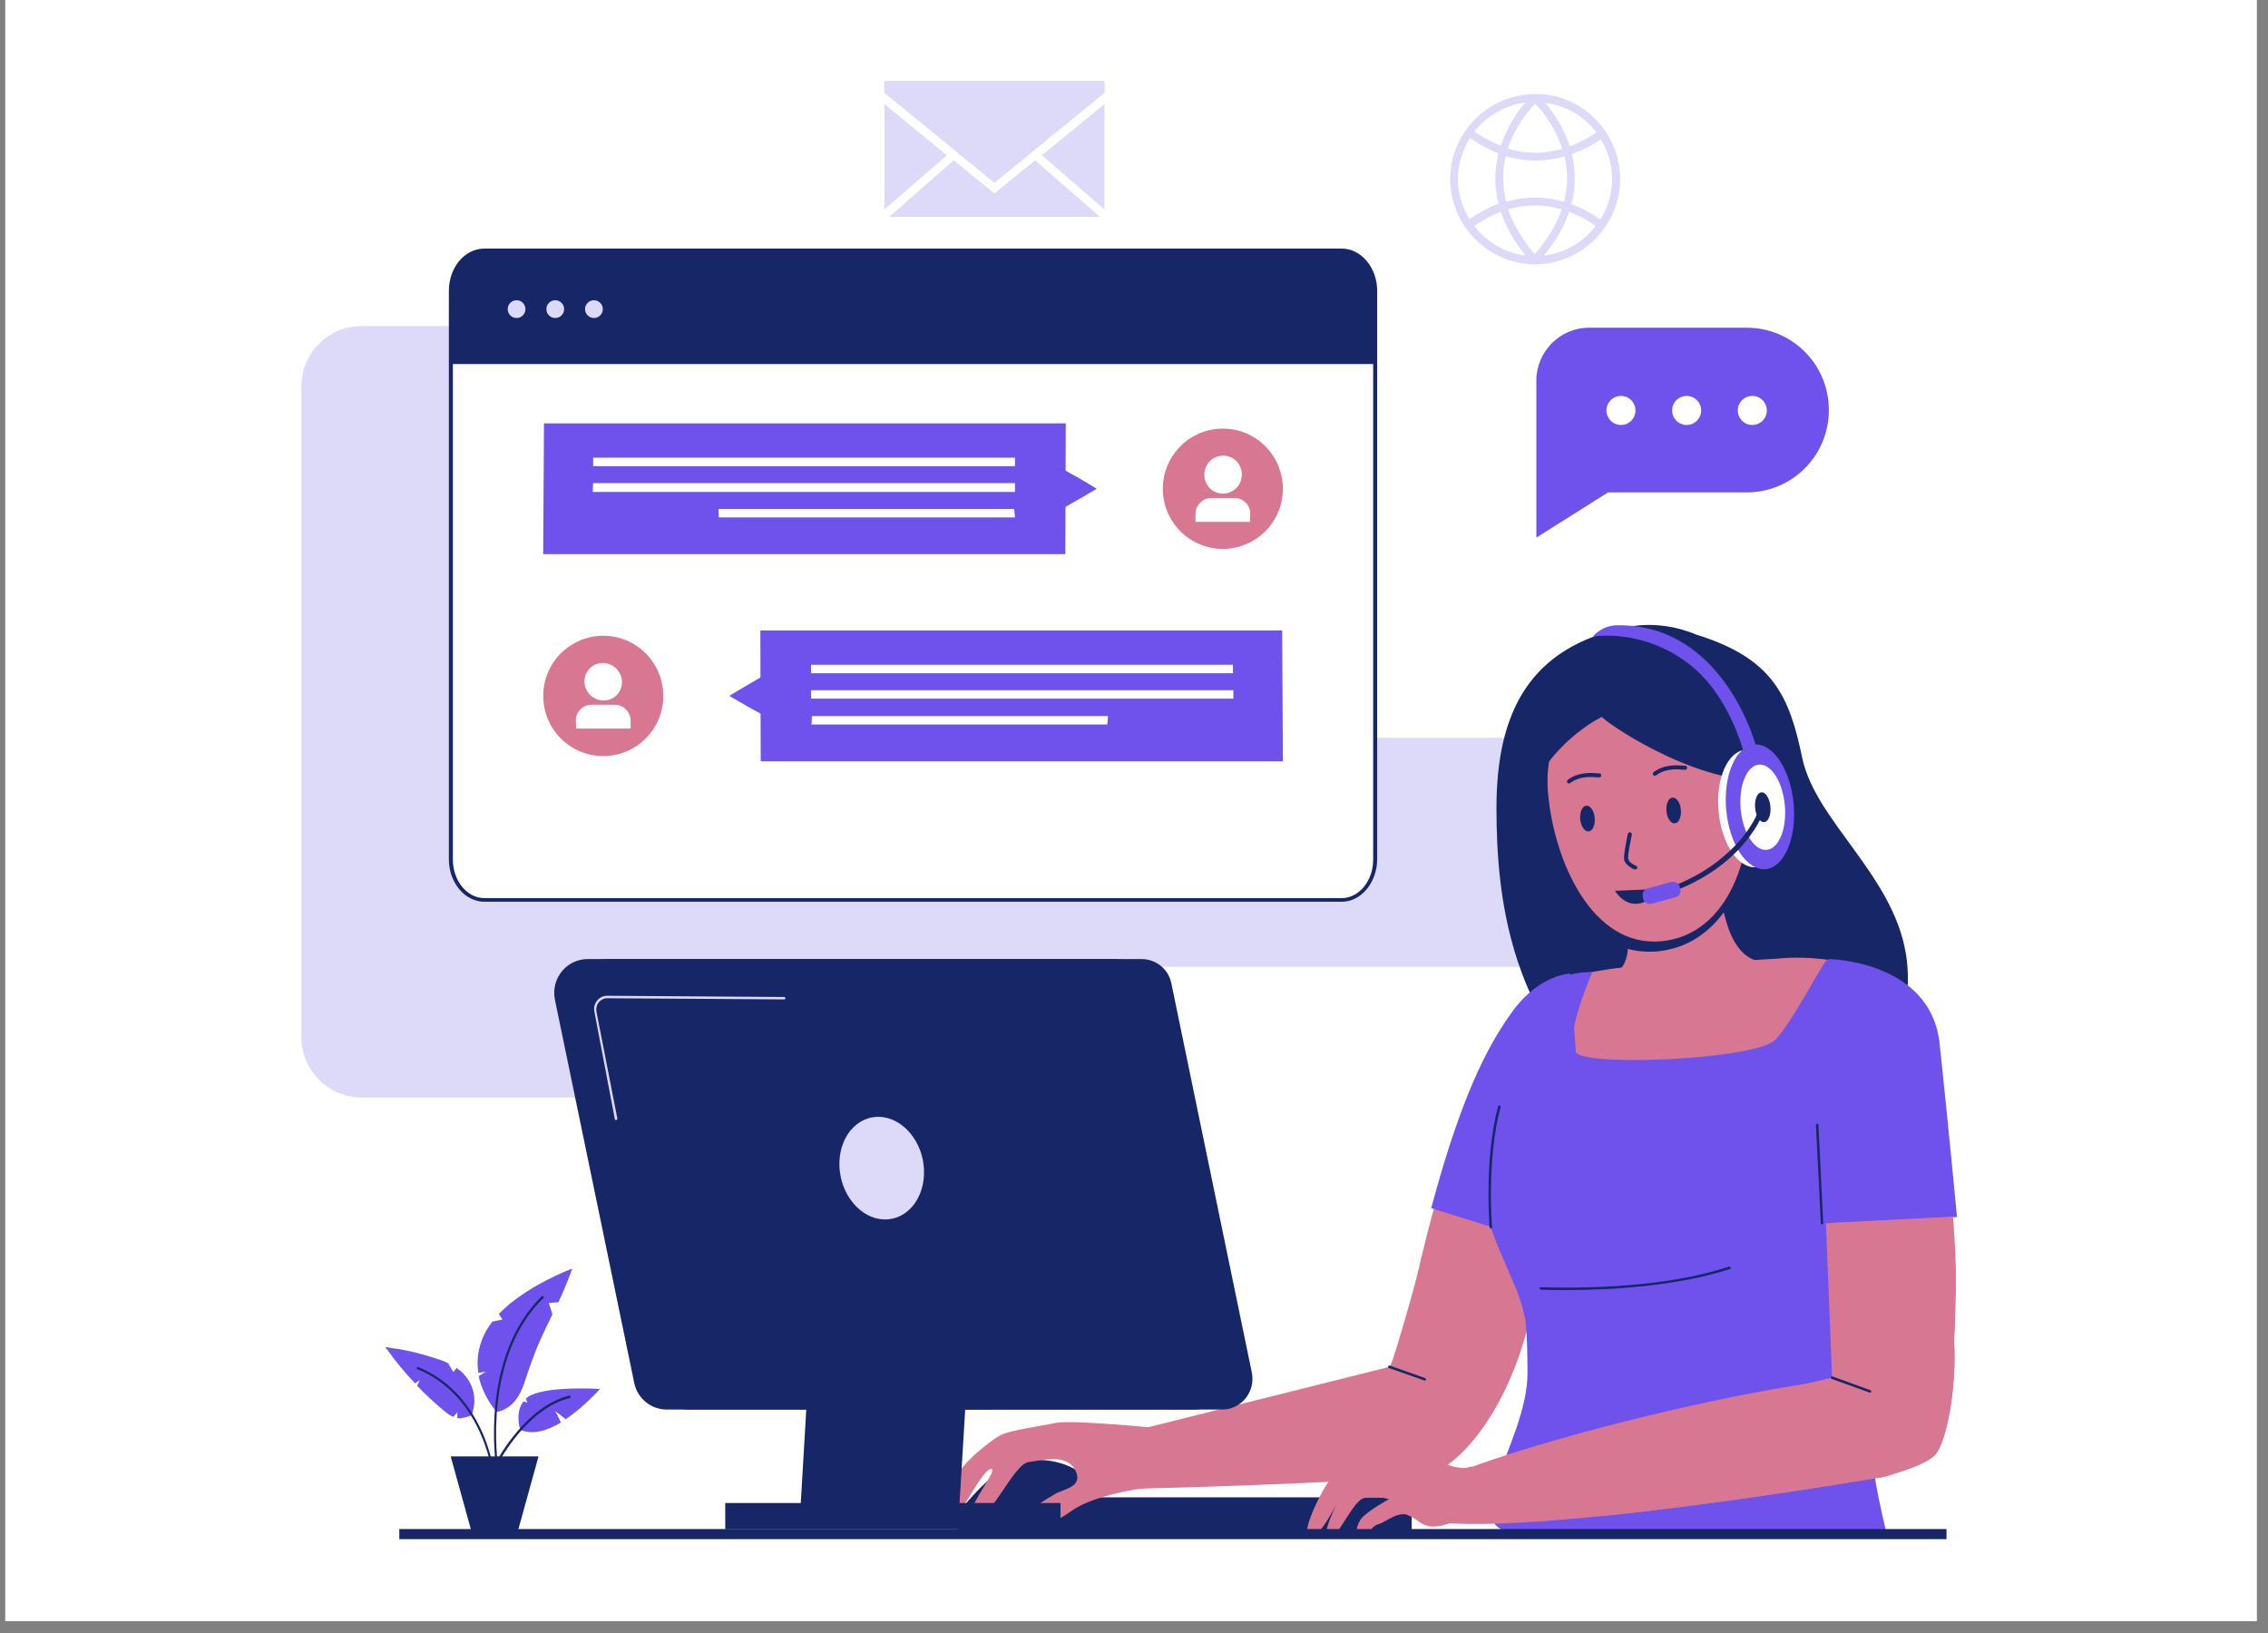 <?xml version="1.0" encoding="UTF-8"?>
<svg xmlns="http://www.w3.org/2000/svg" xmlns:xlink="http://www.w3.org/1999/xlink" width="250" zoomAndPan="magnify" viewBox="0 0 187.5 135" height="180" preserveAspectRatio="xMidYMid meet" version="1.0">
  <rect x="0" y="0" width="187.5" height="135" fill="#808080" stroke="none"/>
  <defs>
    <clipPath id="1a679675f7">
      <path d="M 0.441 0 L 186.562 0 L 186.562 134.008 L 0.441 134.008 Z M 0.441 0 " clip-rule="nonzero"></path>
    </clipPath>
    <clipPath id="3f8e0d789b">
      <path d="M 24.879 26 L 89 26 L 89 91 L 24.879 91 Z M 24.879 26 " clip-rule="nonzero"></path>
    </clipPath>
    <clipPath id="2a9c4465eb">
      <path d="M 151 80 L 161.863 80 L 161.863 120 L 151 120 Z M 151 80 " clip-rule="nonzero"></path>
    </clipPath>
    <clipPath id="36ab29a63b">
      <path d="M 155 110 L 161.863 110 L 161.863 123 L 155 123 Z M 155 110 " clip-rule="nonzero"></path>
    </clipPath>
    <clipPath id="e513d16668">
      <path d="M 150 79 L 161.863 79 L 161.863 102 L 150 102 Z M 150 79 " clip-rule="nonzero"></path>
    </clipPath>
    <clipPath id="466ea7a5f2">
      <path d="M 132 100 L 161.863 100 L 161.863 126 L 132 126 Z M 132 100 " clip-rule="nonzero"></path>
    </clipPath>
    <clipPath id="e8c38656d9">
      <path d="M 108 119 L 122 119 L 122 127.309 L 108 127.309 Z M 108 119 " clip-rule="nonzero"></path>
    </clipPath>
    <clipPath id="948973e465">
      <path d="M 78 120 L 91 120 L 91 127.309 L 78 127.309 Z M 78 120 " clip-rule="nonzero"></path>
    </clipPath>
    <clipPath id="6f12ac11b9">
      <path d="M 33 126 L 161 126 L 161 127.309 L 33 127.309 Z M 33 126 " clip-rule="nonzero"></path>
    </clipPath>
    <clipPath id="64f08e9b44">
      <path d="M 73 6.699 L 92 6.699 L 92 16 L 73 16 Z M 73 6.699 " clip-rule="nonzero"></path>
    </clipPath>
    <clipPath id="d79b5db178">
      <path d="M 73 6.699 L 92 6.699 L 92 16 L 73 16 Z M 73 6.699 " clip-rule="nonzero"></path>
    </clipPath>
  </defs>
  <g clip-path="url(#1a679675f7)">
    <path fill="#ffffff" d="M 0.441 0 L 186.562 0 L 186.562 134.008 L 0.441 134.008 Z M 0.441 0 " fill-opacity="1" fill-rule="nonzero"></path>
    <path fill="#ffffff" d="M 0.441 0 L 186.562 0 L 186.562 134.008 L 0.441 134.008 Z M 0.441 0 " fill-opacity="1" fill-rule="nonzero"></path>
  </g>
  <g clip-path="url(#3f8e0d789b)">
    <path fill="#dcd9f9" d="M 83.609 90.73 L 29.883 90.73 C 27.152 90.73 24.918 88.496 24.918 85.758 L 24.918 31.93 C 24.918 29.191 27.152 26.957 29.883 26.957 L 83.609 26.957 C 86.344 26.957 88.574 29.191 88.574 31.93 L 88.574 85.758 C 88.574 88.527 86.344 90.73 83.609 90.73 Z M 83.609 90.73 " fill-opacity="1" fill-rule="nonzero"></path>
  </g>
  <path fill="#dcd9f9" d="M 141.738 79.918 L 83.477 79.918 C 81.98 79.918 80.781 78.719 80.781 77.215 L 80.781 63.699 C 80.781 62.199 81.98 60.996 83.477 60.996 L 141.738 60.996 C 143.234 60.996 144.434 62.199 144.434 63.699 L 144.434 77.215 C 144.434 78.684 143.234 79.918 141.738 79.918 Z M 141.738 79.918 " fill-opacity="1" fill-rule="nonzero"></path>
  <path fill="#ffffff" d="M 113.656 24.055 L 113.656 71.074 C 113.656 72.91 112.422 74.414 110.891 74.414 L 40.043 74.414 C 38.508 74.414 37.277 72.91 37.277 71.074 L 37.277 24.055 C 37.277 22.219 38.508 20.715 40.043 20.715 L 110.926 20.715 C 112.422 20.715 113.656 22.219 113.656 24.055 Z M 113.656 24.055 " fill-opacity="1" fill-rule="nonzero"></path>
  <path fill="#162667" d="M 110.926 74.547 L 40.043 74.547 C 38.441 74.547 37.109 72.977 37.109 71.043 L 37.109 24.055 C 37.109 22.117 38.41 20.551 40.043 20.551 L 110.926 20.551 C 112.523 20.551 113.855 22.117 113.855 24.055 L 113.855 71.074 C 113.824 72.977 112.523 74.547 110.926 74.547 Z M 40.043 20.883 C 38.609 20.883 37.441 22.285 37.441 24.055 L 37.441 71.074 C 37.441 72.809 38.609 74.246 40.043 74.246 L 110.926 74.246 C 112.355 74.246 113.523 72.809 113.523 71.074 L 113.523 24.055 C 113.523 22.32 112.355 20.883 110.926 20.883 Z M 40.043 20.883 " fill-opacity="1" fill-rule="nonzero"></path>
  <path fill="#162667" d="M 113.691 24.02 L 113.691 30.094 L 37.309 30.094 L 37.309 24.02 C 37.309 22.184 38.543 20.684 40.074 20.684 L 110.957 20.684 C 112.457 20.684 113.691 22.184 113.691 24.02 Z M 113.691 24.02 " fill-opacity="1" fill-rule="nonzero"></path>
  <path fill="#dcd9f9" d="M 43.438 25.555 C 43.438 25.758 43.367 25.93 43.223 26.074 C 43.082 26.219 42.91 26.289 42.707 26.289 C 42.504 26.289 42.332 26.219 42.188 26.074 C 42.047 25.93 41.973 25.758 41.973 25.555 C 41.973 25.352 42.047 25.18 42.188 25.035 C 42.332 24.895 42.504 24.82 42.707 24.82 C 42.91 24.82 43.082 24.895 43.223 25.035 C 43.367 25.18 43.438 25.352 43.438 25.555 Z M 43.438 25.555 " fill-opacity="1" fill-rule="nonzero"></path>
  <path fill="#dcd9f9" d="M 46.637 25.555 C 46.637 25.758 46.566 25.93 46.422 26.074 C 46.277 26.219 46.105 26.289 45.902 26.289 C 45.703 26.289 45.527 26.219 45.387 26.074 C 45.242 25.93 45.172 25.758 45.172 25.555 C 45.172 25.352 45.242 25.18 45.387 25.035 C 45.527 24.895 45.703 24.82 45.902 24.82 C 46.105 24.82 46.277 24.895 46.422 25.035 C 46.566 25.18 46.637 25.352 46.637 25.555 Z M 46.637 25.555 " fill-opacity="1" fill-rule="nonzero"></path>
  <path fill="#dcd9f9" d="M 49.836 25.555 C 49.836 25.758 49.762 25.93 49.621 26.074 C 49.477 26.219 49.305 26.289 49.102 26.289 C 48.898 26.289 48.727 26.219 48.582 26.074 C 48.441 25.93 48.367 25.758 48.367 25.555 C 48.367 25.352 48.441 25.18 48.582 25.035 C 48.727 24.895 48.898 24.82 49.102 24.82 C 49.305 24.82 49.477 24.895 49.621 25.035 C 49.762 25.18 49.836 25.352 49.836 25.555 Z M 49.836 25.555 " fill-opacity="1" fill-rule="nonzero"></path>
  <path fill="#6f52eb" d="M 127.012 31.461 L 127.012 44.445 L 132.941 40.707 L 144.402 40.707 C 148.164 40.707 151.195 37.668 151.195 33.898 C 151.195 30.129 148.164 27.09 144.402 27.09 L 131.379 27.09 C 128.98 27.09 127.012 29.059 127.012 31.461 Z M 143.668 33.934 C 143.668 33.266 144.203 32.73 144.867 32.73 C 145.535 32.73 146.066 33.266 146.066 33.934 C 146.066 34.598 145.535 35.133 144.867 35.133 C 144.203 35.133 143.668 34.598 143.668 33.934 Z M 138.238 33.934 C 138.238 33.266 138.773 32.73 139.438 32.73 C 140.105 32.73 140.637 33.266 140.637 33.934 C 140.637 34.598 140.105 35.133 139.438 35.133 C 138.773 35.133 138.238 34.598 138.238 33.934 Z M 132.809 33.934 C 132.809 33.266 133.344 32.73 134.008 32.73 C 134.676 32.73 135.207 33.266 135.207 33.934 C 135.207 34.598 134.676 35.133 134.008 35.133 C 133.344 35.133 132.809 34.598 132.809 33.934 Z M 132.809 33.934 " fill-opacity="1" fill-rule="nonzero"></path>
  <path fill="#d87791" d="M 104.609 36.895 C 104.84 37.125 105.043 37.375 105.223 37.648 C 105.406 37.918 105.559 38.207 105.684 38.508 C 105.805 38.809 105.898 39.121 105.965 39.441 C 106.027 39.762 106.059 40.086 106.059 40.41 C 106.059 40.738 106.023 41.059 105.961 41.379 C 105.898 41.699 105.805 42.012 105.68 42.312 C 105.555 42.613 105.398 42.902 105.219 43.172 C 105.035 43.445 104.832 43.695 104.602 43.926 C 104.371 44.156 104.117 44.363 103.848 44.543 C 103.578 44.723 103.289 44.875 102.988 45 C 102.688 45.125 102.379 45.219 102.059 45.281 C 101.738 45.348 101.414 45.379 101.09 45.379 C 100.762 45.379 100.441 45.344 100.121 45.281 C 99.801 45.215 99.492 45.121 99.191 44.996 C 98.891 44.871 98.602 44.719 98.332 44.535 C 98.062 44.355 97.812 44.148 97.582 43.918 C 97.352 43.688 97.145 43.434 96.965 43.164 C 96.785 42.891 96.633 42.605 96.508 42.301 C 96.383 42 96.289 41.691 96.227 41.371 C 96.164 41.051 96.133 40.727 96.133 40.398 C 96.133 40.074 96.164 39.75 96.227 39.43 C 96.293 39.109 96.387 38.797 96.512 38.496 C 96.637 38.195 96.789 37.91 96.973 37.637 C 97.152 37.367 97.359 37.117 97.59 36.887 C 97.82 36.656 98.07 36.449 98.344 36.266 C 98.613 36.086 98.898 35.934 99.199 35.809 C 99.5 35.684 99.812 35.59 100.133 35.527 C 100.453 35.465 100.773 35.434 101.102 35.434 C 101.426 35.434 101.75 35.465 102.066 35.527 C 102.387 35.594 102.699 35.688 103 35.812 C 103.301 35.938 103.586 36.094 103.855 36.273 C 104.129 36.457 104.379 36.66 104.609 36.895 Z M 104.609 36.895 " fill-opacity="1" fill-rule="nonzero"></path>
  <path fill="#ffffff" d="M 102.664 39.238 C 102.664 40.105 101.965 40.805 101.098 40.805 C 100.23 40.805 99.566 40.105 99.566 39.238 C 99.566 38.371 100.266 37.668 101.133 37.668 C 101.996 37.668 102.664 38.371 102.664 39.238 Z M 102.664 39.238 " fill-opacity="1" fill-rule="nonzero"></path>
  <path fill="#ffffff" d="M 103.332 43.145 L 98.832 43.145 L 98.832 42.477 C 98.832 41.773 99.434 41.172 100.133 41.172 L 102.062 41.172 C 102.766 41.172 103.363 41.742 103.363 42.477 Z M 103.332 43.145 " fill-opacity="1" fill-rule="nonzero"></path>
  <path fill="#6f52eb" d="M 88.074 45.812 L 44.906 45.812 L 44.973 35 L 88.109 35 Z M 88.074 45.812 " fill-opacity="1" fill-rule="nonzero"></path>
  <path fill="#ffffff" d="M 49.035 37.836 L 83.91 37.836 L 83.91 38.539 L 49.035 38.539 Z M 49.035 37.836 " fill-opacity="1" fill-rule="nonzero"></path>
  <path fill="#ffffff" d="M 83.91 40.672 L 49 40.672 L 49.035 39.938 L 83.91 39.938 Z M 83.91 40.672 " fill-opacity="1" fill-rule="nonzero"></path>
  <path fill="#ffffff" d="M 83.91 42.777 L 59.43 42.777 L 59.395 42.074 L 83.844 42.074 Z M 83.91 42.777 " fill-opacity="1" fill-rule="nonzero"></path>
  <path fill="#6f52eb" d="M 90.672 40.406 L 89.273 39.57 L 87.84 38.77 L 87.84 42.043 L 89.238 41.242 Z M 90.672 40.406 " fill-opacity="1" fill-rule="nonzero"></path>
  <path fill="#d87791" d="M 53.379 54.012 C 53.609 54.242 53.816 54.492 53.996 54.766 C 54.176 55.035 54.332 55.32 54.457 55.625 C 54.582 55.926 54.676 56.234 54.738 56.555 C 54.805 56.875 54.836 57.199 54.836 57.527 C 54.836 57.852 54.805 58.176 54.742 58.496 C 54.68 58.816 54.586 59.129 54.461 59.43 C 54.336 59.73 54.184 60.016 54.004 60.289 C 53.82 60.562 53.617 60.812 53.387 61.043 C 53.156 61.273 52.906 61.48 52.637 61.664 C 52.363 61.844 52.078 61.996 51.777 62.121 C 51.477 62.25 51.168 62.344 50.848 62.406 C 50.527 62.473 50.203 62.504 49.879 62.504 C 49.551 62.504 49.23 62.473 48.91 62.41 C 48.59 62.348 48.281 62.25 47.98 62.129 C 47.676 62.004 47.391 61.852 47.121 61.668 C 46.848 61.488 46.598 61.281 46.367 61.051 C 46.137 60.82 45.93 60.57 45.75 60.297 C 45.566 60.027 45.414 59.742 45.289 59.438 C 45.164 59.137 45.07 58.828 45.008 58.508 C 44.941 58.188 44.91 57.863 44.91 57.535 C 44.91 57.211 44.941 56.887 45.004 56.566 C 45.066 56.246 45.16 55.934 45.285 55.633 C 45.41 55.332 45.562 55.047 45.742 54.773 C 45.922 54.5 46.129 54.25 46.359 54.02 C 46.59 53.789 46.84 53.582 47.109 53.398 C 47.383 53.219 47.668 53.066 47.969 52.938 C 48.27 52.812 48.578 52.719 48.898 52.656 C 49.219 52.59 49.543 52.559 49.867 52.559 C 50.191 52.559 50.516 52.59 50.836 52.652 C 51.156 52.715 51.465 52.809 51.766 52.934 C 52.066 53.059 52.355 53.211 52.625 53.395 C 52.898 53.574 53.148 53.781 53.379 54.012 Z M 53.379 54.012 " fill-opacity="1" fill-rule="nonzero"></path>
  <path fill="#ffffff" d="M 50.949 55.273 C 51.098 55.422 51.211 55.59 51.293 55.781 C 51.375 55.973 51.414 56.168 51.418 56.375 C 51.422 56.582 51.383 56.777 51.309 56.969 C 51.23 57.156 51.121 57.324 50.977 57.469 C 50.832 57.613 50.668 57.723 50.48 57.801 C 50.289 57.875 50.094 57.914 49.887 57.914 C 49.684 57.91 49.484 57.867 49.293 57.789 C 49.102 57.707 48.934 57.594 48.785 57.445 C 48.641 57.301 48.527 57.133 48.445 56.941 C 48.363 56.75 48.324 56.551 48.32 56.344 C 48.316 56.141 48.355 55.941 48.43 55.754 C 48.508 55.562 48.617 55.398 48.762 55.254 C 48.902 55.109 49.07 54.996 49.258 54.922 C 49.449 54.844 49.645 54.805 49.852 54.809 C 50.055 54.812 50.254 54.852 50.445 54.934 C 50.637 55.012 50.805 55.125 50.949 55.273 Z M 50.949 55.273 " fill-opacity="1" fill-rule="nonzero"></path>
  <path fill="#ffffff" d="M 47.637 60.23 L 52.133 60.23 L 52.133 59.562 C 52.133 58.859 51.535 58.262 50.832 58.262 L 48.902 58.262 C 48.203 58.262 47.602 58.828 47.602 59.562 Z M 47.637 60.23 " fill-opacity="1" fill-rule="nonzero"></path>
  <path fill="#6f52eb" d="M 62.891 62.934 L 106.062 62.934 L 105.996 52.121 L 62.859 52.121 Z M 62.891 62.934 " fill-opacity="1" fill-rule="nonzero"></path>
  <path fill="#ffffff" d="M 67.055 55.656 L 101.93 55.656 L 101.93 54.957 L 67.055 54.957 Z M 67.055 55.656 " fill-opacity="1" fill-rule="nonzero"></path>
  <path fill="#ffffff" d="M 67.055 57.758 L 101.965 57.758 L 101.965 57.059 L 67.055 57.059 Z M 67.055 57.758 " fill-opacity="1" fill-rule="nonzero"></path>
  <path fill="#ffffff" d="M 67.09 59.895 L 91.539 59.895 L 91.605 59.195 L 67.121 59.195 Z M 67.09 59.895 " fill-opacity="1" fill-rule="nonzero"></path>
  <path fill="#6f52eb" d="M 60.293 57.527 L 61.691 56.691 L 63.125 55.855 L 63.125 57.527 L 63.16 59.16 L 61.727 58.359 Z M 60.293 57.527 " fill-opacity="1" fill-rule="nonzero"></path>
  <path fill="#162667" d="M 116.707 126.453 L 82.766 126.453 L 82.766 123.785 L 116.707 123.785 Z M 116.707 126.453 " fill-opacity="1" fill-rule="nonzero"></path>
  <path fill="#d87791" d="M 132.109 86.426 C 130.344 93.969 124.582 120.5 118.984 119.531 C 115.82 118.965 115.223 115.492 116.52 108.52 C 117.086 105.547 117.852 102.41 118.652 99.508 C 119.918 95.004 121.316 91.066 122.219 89.129 C 124.547 84.023 127.414 79.184 130.676 81.82 C 132.043 82.891 132.508 84.723 132.109 86.426 Z M 132.109 86.426 " fill-opacity="1" fill-rule="nonzero"></path>
  <path fill="#d87791" d="M 126.715 107.852 C 125.148 115.992 120.984 120.801 118.621 121.668 C 117.32 122.168 109.926 122.535 103.598 122.77 C 98.469 122.969 94.004 123.07 94.004 123.07 L 94.637 118.062 L 114.887 112.992 C 115.254 112.59 117.852 102.98 118.652 100.074 C 118.785 99.574 118.887 99.273 118.887 99.273 C 118.887 99.273 119.484 99.309 120.352 99.477 C 122.883 99.977 127.879 101.742 126.715 107.852 Z M 126.715 107.852 " fill-opacity="1" fill-rule="nonzero"></path>
  <path fill="#d87791" d="M 121.551 117.23 C 120.984 119.098 119.387 120.832 117.422 120.898 C 115.621 120.965 91.805 124.703 89.238 121.699 C 86.84 118.93 118.887 112.789 120.086 113.926 C 121.418 115.16 122.316 114.691 121.551 117.23 Z M 121.551 117.23 " fill-opacity="1" fill-rule="nonzero"></path>
  <path fill="#162667" d="M 153.961 91.566 C 154.094 91.266 158.656 85.324 157.559 78.816 C 156.461 72.277 150.098 67.871 148.996 62.664 C 147.934 57.559 146.598 54.422 140.203 52.453 C 140.039 52.387 137.539 51.254 134.641 51.82 C 126.348 53.453 123.715 58.996 123.715 66.836 C 123.715 74.68 125.047 83.055 131.977 90.031 C 138.906 97.004 153.961 91.566 153.961 91.566 Z M 153.961 91.566 " fill-opacity="1" fill-rule="nonzero"></path>
  <path fill="#d87791" d="M 133.875 80.152 C 133.875 80.152 138.773 84.656 138.871 84.625 C 138.973 84.625 149.898 79.02 146.332 79.484 C 144.066 79.785 143.07 77.582 142.637 75.914 C 142.535 75.582 142.469 75.312 142.438 75.047 C 142.402 74.848 142.371 74.68 142.371 74.547 C 142.336 74.312 142.336 74.18 142.336 74.18 C 142.336 74.18 135.34 74.145 134.641 76.316 C 134.574 76.449 134.574 76.613 134.574 76.816 C 134.641 77.383 134.641 77.816 134.609 78.215 C 134.574 78.551 134.543 78.852 134.477 79.086 C 134.273 79.953 133.875 80.152 133.875 80.152 Z M 133.875 80.152 " fill-opacity="1" fill-rule="nonzero"></path>
  <path fill="#162667" d="M 134.508 78.418 C 135.273 78.652 136.141 78.719 137.008 78.652 C 139.473 78.418 141.305 77.117 142.637 75.246 C 142.535 74.914 142.469 74.645 142.438 74.379 C 142.402 74.18 142.371 74.012 142.371 73.879 C 140.938 73.91 136.105 74.113 134.641 75.648 C 134.574 75.781 134.574 75.949 134.574 76.148 C 134.641 76.715 134.641 77.148 134.609 77.551 C 134.609 77.918 134.574 78.184 134.508 78.418 Z M 134.508 78.418 " fill-opacity="1" fill-rule="nonzero"></path>
  <path fill="#d87791" d="M 127.98 65.57 C 128.48 71.242 131.645 78.316 137.305 77.816 C 142.969 77.316 145.102 70.508 144.566 64.836 C 144.066 59.16 142.934 53.887 137.273 54.391 C 131.645 54.922 127.445 59.895 127.98 65.57 Z M 127.98 65.57 " fill-opacity="1" fill-rule="nonzero"></path>
  <path fill="#162667" d="M 131.836 67.613 C 131.863 67.906 131.828 68.164 131.73 68.383 C 131.633 68.598 131.5 68.715 131.336 68.73 C 131.172 68.746 131.02 68.656 130.883 68.457 C 130.75 68.262 130.668 68.016 130.641 67.723 C 130.617 67.426 130.652 67.172 130.75 66.953 C 130.848 66.734 130.977 66.617 131.145 66.605 C 131.309 66.59 131.457 66.68 131.594 66.879 C 131.73 67.074 131.809 67.32 131.836 67.613 Z M 131.836 67.613 " fill-opacity="1" fill-rule="nonzero"></path>
  <path fill="#162667" d="M 138.961 66.945 C 138.988 67.238 138.953 67.496 138.855 67.715 C 138.758 67.93 138.625 68.047 138.461 68.062 C 138.297 68.078 138.145 67.988 138.012 67.789 C 137.875 67.594 137.793 67.348 137.77 67.055 C 137.742 66.762 137.777 66.504 137.875 66.285 C 137.973 66.066 138.105 65.949 138.27 65.938 C 138.434 65.922 138.586 66.012 138.719 66.211 C 138.855 66.406 138.938 66.652 138.961 66.945 Z M 138.961 66.945 " fill-opacity="1" fill-rule="nonzero"></path>
  <path fill="#162667" d="M 129.711 64.77 C 129.645 64.77 129.613 64.734 129.578 64.699 C 129.512 64.633 129.547 64.535 129.613 64.469 C 130.543 63.766 131.711 63.898 132.109 63.934 C 132.145 63.934 132.176 63.934 132.211 63.934 C 132.309 63.934 132.375 64 132.375 64.102 C 132.375 64.199 132.309 64.266 132.211 64.266 C 132.176 64.266 132.145 64.266 132.078 64.266 C 131.711 64.234 130.645 64.102 129.812 64.734 C 129.777 64.77 129.746 64.77 129.711 64.77 Z M 129.711 64.77 " fill-opacity="1" fill-rule="nonzero"></path>
  <path fill="#162667" d="M 136.805 64.133 C 136.738 64.133 136.707 64.102 136.672 64.066 C 136.605 64 136.641 63.898 136.707 63.832 C 137.641 63.133 138.805 63.266 139.203 63.301 C 139.238 63.301 139.27 63.301 139.305 63.301 C 139.406 63.301 139.473 63.367 139.473 63.465 C 139.473 63.566 139.406 63.633 139.305 63.633 C 139.27 63.633 139.238 63.633 139.172 63.633 C 138.805 63.602 137.738 63.465 136.906 64.102 C 136.875 64.133 136.84 64.133 136.805 64.133 Z M 136.805 64.133 " fill-opacity="1" fill-rule="nonzero"></path>
  <path fill="#162667" d="M 135.176 71.875 C 135.141 71.875 135.141 71.875 135.109 71.875 C 135.043 71.844 134.375 71.543 134.273 71.074 C 134.207 70.641 134.543 69.105 134.574 68.938 C 134.609 68.84 134.676 68.805 134.773 68.805 C 134.875 68.84 134.906 68.906 134.906 69.008 C 134.773 69.672 134.543 70.742 134.609 71.008 C 134.641 71.273 135.074 71.508 135.242 71.574 C 135.34 71.609 135.375 71.711 135.34 71.809 C 135.309 71.844 135.242 71.875 135.176 71.875 Z M 135.176 71.875 " fill-opacity="1" fill-rule="nonzero"></path>
  <path fill="#162667" d="M 137.406 73.477 C 137.406 73.477 135.242 76.148 133.508 73.645 Z M 137.406 73.477 " fill-opacity="1" fill-rule="nonzero"></path>
  <path fill="#d87791" d="M 135.375 79.918 C 135.375 79.918 134.273 79.887 132.211 80.254 C 131.609 80.352 130.91 80.484 130.145 80.688 C 129.844 80.754 129.547 80.852 129.246 80.918 C 126.148 81.754 125.016 85.594 123.98 89.996 C 123.684 91.199 123.414 92.434 123.082 93.633 C 121.582 99.441 125.883 104.949 126.582 108.652 C 127.281 112.391 126.516 120.098 128.348 121.031 C 130.18 121.969 154.395 122.199 155.027 121.633 C 155.426 121.266 156.957 111.754 158.492 100.91 C 159.258 95.402 159.723 90.266 159.355 87.129 C 158.824 82.555 155.859 80.586 152.961 79.75 C 152.496 79.617 152.027 79.52 151.562 79.418 C 149.066 78.984 146.965 79.25 146.965 79.25 Z M 135.375 79.918 " fill-opacity="1" fill-rule="nonzero"></path>
  <path fill="#6f52eb" d="M 129.812 80.484 C 129.812 80.484 127.281 80.555 125.082 83.555 C 122.883 86.559 120.75 90.832 118.32 99.875 L 131.512 104.012 Z M 129.812 80.484 " fill-opacity="1" fill-rule="nonzero"></path>
  <path fill="#6f52eb" d="M 157.992 100.977 C 156.461 111.824 152.328 111.855 155.961 126.738 C 155.961 126.738 125.98 126.738 125.781 126.738 C 119.785 126.738 126.281 119.398 126.281 113.523 C 126.281 112.121 126.246 110.855 126.18 109.887 C 126.148 109.453 126.113 109.121 126.047 108.82 C 126.047 108.785 126.016 108.785 126.016 108.754 C 125.949 108.352 125.812 107.918 125.68 107.484 C 125.547 107.148 125.449 106.781 125.281 106.418 C 125.246 106.348 125.215 106.25 125.18 106.184 C 123.75 102.711 121.352 98.309 122.516 93.734 C 122.582 93.469 122.648 93.199 122.715 92.934 C 123.117 91.531 123.781 90.195 124.648 89.027 C 125.281 88.16 125.547 87.762 126.18 86.859 C 127.48 84.992 128.945 82.086 129.578 80.785 C 129.777 80.352 131.645 80.352 131.645 80.352 C 131.043 81.754 129.312 86.094 130.344 87.059 C 131.578 88.195 145.199 87.562 146.766 85.961 C 148.098 84.59 150.195 80.484 150.965 79.418 C 151.098 79.25 152.23 79.453 152.43 79.684 C 152.43 79.684 152.43 79.684 152.395 79.887 C 151.961 81.922 148.766 93.668 157.992 100.977 Z M 157.992 100.977 " fill-opacity="1" fill-rule="nonzero"></path>
  <g clip-path="url(#2a9c4465eb)">
    <path fill="#d87791" d="M 161.59 109.652 C 161.391 115.191 160.555 119.398 158.426 119.73 C 158.359 119.73 158.258 119.766 158.156 119.766 C 157.324 119.797 156.559 119.43 155.895 118.695 C 155.828 118.629 155.762 118.531 155.691 118.465 C 155.594 118.328 155.461 118.164 155.359 117.996 C 155.16 117.664 154.926 117.328 154.762 116.93 C 154.195 115.762 153.695 114.324 153.262 112.691 C 152.93 111.32 152.629 109.82 152.363 108.285 C 152.164 106.918 151.961 105.516 151.828 104.078 C 151.695 102.645 151.562 101.211 151.496 99.809 C 151.496 99.773 151.496 99.773 151.496 99.742 C 151.461 99.273 151.43 98.809 151.43 98.34 C 151.395 97.707 151.363 97.105 151.363 96.504 C 151.262 93.301 151.328 90.598 151.496 89.027 C 151.598 88.129 151.695 87.195 151.863 86.324 C 151.895 86.027 151.961 85.758 152.027 85.457 C 152.395 83.988 152.695 81.82 153.762 81.055 C 154.027 80.852 154.328 80.754 154.727 80.754 C 156.059 81.285 157.094 82.223 157.891 83.324 C 158.156 83.691 158.391 84.09 158.59 84.523 C 160.191 88.461 160.555 92.633 161.223 96.57 C 161.258 97.07 161.289 97.539 161.324 98.039 C 161.555 101.977 161.688 106.082 161.59 109.652 Z M 161.59 109.652 " fill-opacity="1" fill-rule="nonzero"></path>
  </g>
  <g clip-path="url(#36ab29a63b)">
    <path fill="#d87791" d="M 159.957 120.301 C 159.324 120.934 157.691 121.5 156.594 121.832 C 156.027 122 155.594 122.102 155.527 122.133 C 155.527 122.133 155.426 121.102 155.328 119.832 C 155.328 119.633 155.293 119.43 155.293 119.23 C 155.262 118.766 155.227 118.262 155.195 117.828 C 155.094 116.66 155.027 115.66 155.027 115.559 C 155.027 115.492 155.594 114.727 156.395 113.793 C 156.926 113.156 157.594 112.422 158.258 111.789 C 158.957 111.121 159.656 110.555 160.223 110.254 C 160.922 109.922 161.457 110.02 161.555 110.922 C 161.555 110.953 161.555 110.988 161.555 111.055 C 161.754 114.793 160.922 119.266 159.957 120.301 Z M 159.957 120.301 " fill-opacity="1" fill-rule="nonzero"></path>
  </g>
  <path fill="#d87791" d="M 150.863 98.809 L 151.461 113.891 L 135.375 117.664 C 135.375 117.664 149.965 121.066 150.863 120.633 C 151.762 120.199 159.023 115.227 158.957 114.824 C 158.891 114.457 157.859 110.086 157.691 109.852 C 157.523 109.652 150.863 98.809 150.863 98.809 Z M 150.863 98.809 " fill-opacity="1" fill-rule="nonzero"></path>
  <path fill="#d87791" d="M 153.43 91.367 C 153.461 91.465 156.492 91.133 158.359 90.93 C 159.191 90.832 159.789 90.766 159.789 90.766 C 159.789 90.766 159.789 90.562 159.758 90.23 L 159.758 90.199 C 159.723 89.496 159.625 88.227 159.426 86.859 C 159.289 86.059 159.156 85.258 158.957 84.492 C 158.957 84.457 158.957 84.457 158.957 84.426 C 158.891 84.191 158.824 83.957 158.758 83.758 C 158.523 82.988 158.227 82.32 157.859 81.855 C 156.559 80.188 152.496 79.617 152.496 79.617 C 152.496 79.617 152.562 80.652 152.695 82.121 C 152.93 85.523 153.363 91.266 153.43 91.367 Z M 153.43 91.367 " fill-opacity="1" fill-rule="nonzero"></path>
  <g clip-path="url(#e513d16668)">
    <path fill="#6f52eb" d="M 151.164 79.285 C 151.164 79.285 159.625 79.383 160.355 86.293 C 161.09 93.199 161.789 100.609 161.789 100.609 L 150.664 101.145 C 150.629 101.109 149.363 82.922 151.164 79.285 Z M 151.164 79.285 " fill-opacity="1" fill-rule="nonzero"></path>
  </g>
  <path fill="#162667" d="M 150.629 101.211 C 150.562 101.211 150.531 101.176 150.531 101.109 L 150.129 93 C 150.129 92.934 150.164 92.902 150.23 92.902 C 150.266 92.902 150.332 92.934 150.332 93 L 150.73 101.109 C 150.762 101.176 150.695 101.211 150.629 101.211 C 150.664 101.211 150.664 101.211 150.629 101.211 Z M 150.629 101.211 " fill-opacity="1" fill-rule="nonzero"></path>
  <path fill="#d87791" d="M 160.223 118.43 C 159.789 119.43 158.992 120.332 158.059 121.031 C 157.594 121.367 157.094 121.633 156.559 121.832 C 156.191 121.969 155.859 122.066 155.492 122.133 C 150.828 122.902 141.035 124.469 132.309 125.34 C 124.117 126.172 116.887 126.406 115.855 124.805 C 114.391 122.5 136.34 116.359 149.363 114.391 C 150.73 114.191 151.996 114.023 153.16 113.926 C 154.395 113.793 155.492 113.758 156.324 113.793 C 157.16 113.824 157.824 113.926 158.191 114.125 C 158.426 114.227 158.625 114.324 158.824 114.426 C 159.059 114.527 159.258 114.66 159.457 114.758 C 160.758 115.559 161.121 116.426 160.223 118.43 Z M 160.223 118.43 " fill-opacity="1" fill-rule="nonzero"></path>
  <g clip-path="url(#466ea7a5f2)">
    <path fill="#d87791" d="M 159.957 120.301 C 159.324 120.934 157.691 121.5 156.594 121.832 C 156.227 121.969 155.895 122.066 155.527 122.133 C 150.863 122.902 141.07 124.469 132.344 125.34 C 137.574 124.438 150.062 122.168 155.328 119.832 C 155.426 119.797 155.527 119.73 155.625 119.699 C 156.426 119.332 157.059 118.93 157.426 118.562 C 158.391 117.527 158.891 116.828 159.156 115.359 C 159.656 112.656 159.656 111.59 159.723 110.055 C 159.789 108.02 159.559 106.25 159.324 104.781 C 158.824 101.91 154.492 101.445 152.363 101.277 C 151.961 101.242 151.297 101.109 151.297 101.109 L 161.457 100.574 C 161.82 105.348 161.723 106.484 161.555 110.922 C 161.555 110.953 161.555 110.988 161.555 111.055 C 161.754 114.793 160.922 119.266 159.957 120.301 Z M 159.957 120.301 " fill-opacity="1" fill-rule="nonzero"></path>
  </g>
  <g clip-path="url(#e8c38656d9)">
    <path fill="#d87791" d="M 120.387 125.738 C 117.953 126.672 117.719 126.004 116.688 125.371 C 115.688 124.738 114.555 125.871 113.957 126.004 C 113.355 126.141 112.922 127.207 112.457 127.141 C 111.992 127.074 112.09 126.207 112.492 125.605 C 112.891 125.004 114.82 123.938 114.82 123.938 C 114.82 123.938 113.656 123.57 112.691 123.871 C 111.758 124.203 110.59 127.309 109.824 127.074 C 109.094 126.84 110.957 123.469 110.957 123.469 C 110.957 123.469 109.125 127.273 108.262 127.141 C 107.359 127.008 109.324 123.004 109.992 122.301 C 110.66 121.602 114.223 120.164 115.156 119.934 C 116.086 119.73 118.188 120.164 119.152 120.801 C 120.117 121.434 121.02 121.332 121.117 121.367 L 121.652 121.234 L 121.352 125.738 Z M 120.387 125.738 " fill-opacity="1" fill-rule="nonzero"></path>
  </g>
  <path fill="#162667" d="M 145.801 64.535 C 139.738 64.668 132.441 59.496 132.441 59.262 C 132.441 59.262 127.312 61.598 125.547 67.973 C 125.547 67.973 124.215 68.273 124.316 68.039 C 124.383 67.805 124.613 59.293 129.277 57.191 C 133.941 55.09 138.004 52.285 141.371 54.621 C 144.734 56.992 145.801 64.535 145.801 64.535 Z M 145.801 64.535 " fill-opacity="1" fill-rule="nonzero"></path>
  <path fill="#d87791" d="M 143.969 65.402 C 143.969 65.402 145.668 63.969 145.934 65.703 C 146.234 67.438 143.969 70.773 143.969 70.773 " fill-opacity="1" fill-rule="nonzero"></path>
  <g clip-path="url(#948973e465)">
    <path fill="#162667" d="M 78.98 125.406 C 78.98 125.406 81.91 121.332 84.309 120.832 C 86.676 120.332 89.238 121.168 90.008 122.535 C 90.773 123.902 89.773 125.707 89.773 125.707 C 89.773 125.707 83.145 127.039 81.379 127.074 C 79.613 127.074 79.113 127.141 78.98 125.406 Z M 78.98 125.406 " fill-opacity="1" fill-rule="nonzero"></path>
  </g>
  <path fill="#d87791" d="M 95.438 122.934 C 93.469 123.102 90.207 123.77 88.641 124.871 C 87.074 125.973 85.176 126.941 84.742 126.039 C 84.309 125.137 86.508 123.938 87.176 123.535 C 87.84 123.102 89.605 122.969 88.906 121.566 C 88.207 120.164 86.309 120.699 85.043 120.867 C 83.777 121.031 81.91 125.707 80.613 125.473 C 79.312 125.238 82.645 121.469 81.945 121.434 C 81.246 121.398 79.348 125.438 78.812 125.504 C 78.316 125.605 78.648 123.27 79.047 122.168 C 79.414 121.031 82.012 118.965 82.812 118.598 C 83.609 118.23 86.008 117.895 87.309 117.629 C 88.605 117.363 95.336 118.031 95.336 118.031 " fill-opacity="1" fill-rule="nonzero"></path>
  <path fill="#162667" d="M 56.93 116.527 L 101.031 116.527 C 102.629 116.527 103.797 115.059 103.496 113.492 L 96.836 81.285 C 96.602 80.117 95.57 79.285 94.371 79.285 L 50.27 79.285 C 48.668 79.285 47.504 80.754 47.801 82.32 L 54.465 114.527 C 54.73 115.695 55.73 116.527 56.93 116.527 Z M 56.93 116.527 " fill-opacity="1" fill-rule="nonzero"></path>
  <path fill="#162667" d="M 45.871 82.621 L 52.434 114.324 C 52.699 115.625 53.832 116.527 55.129 116.527 L 98.699 116.527 C 100.465 116.527 101.766 114.926 101.398 113.191 L 94.836 81.488 C 94.57 80.188 93.438 79.285 92.137 79.285 L 48.602 79.285 C 46.836 79.285 45.539 80.887 45.871 82.621 Z M 45.871 82.621 " fill-opacity="1" fill-rule="nonzero"></path>
  <path fill="#dcd9f9" d="M 50.934 92.602 C 50.902 92.602 50.832 92.566 50.832 92.535 L 49.137 83.621 C 49.07 83.289 49.168 82.957 49.367 82.723 C 49.566 82.453 49.902 82.32 50.199 82.32 L 64.824 82.422 C 64.891 82.422 64.926 82.453 64.926 82.523 C 64.926 82.59 64.891 82.621 64.824 82.621 L 50.199 82.523 C 49.934 82.523 49.668 82.656 49.5 82.855 C 49.336 83.055 49.27 83.324 49.301 83.59 L 51.035 92.465 C 51.066 92.535 51 92.566 50.934 92.602 C 50.969 92.602 50.934 92.602 50.934 92.602 Z M 50.934 92.602 " fill-opacity="1" fill-rule="nonzero"></path>
  <path fill="#162667" d="M 76.25 116.527 L 82.012 116.527 L 79.98 106.918 C 80.012 106.918 77.516 113.191 76.25 116.527 Z M 76.25 116.527 " fill-opacity="1" fill-rule="nonzero"></path>
  <path fill="#162667" d="M 79.281 125.039 L 66.156 125.039 L 67.289 105.75 L 80.445 105.75 Z M 79.281 125.039 " fill-opacity="1" fill-rule="nonzero"></path>
  <path fill="#162667" d="M 87.672 126.422 L 59.957 126.422 L 59.957 124.254 L 87.672 124.254 Z M 87.672 126.422 " fill-opacity="1" fill-rule="nonzero"></path>
  <path fill="#dcd9f9" d="M 76.289 95.875 C 76.398 96.43 76.422 96.984 76.355 97.531 C 76.285 98.078 76.133 98.582 75.895 99.039 C 75.656 99.496 75.352 99.875 74.977 100.172 C 74.605 100.469 74.195 100.664 73.746 100.754 C 73.293 100.848 72.84 100.828 72.379 100.703 C 71.922 100.574 71.492 100.348 71.094 100.02 C 70.695 99.691 70.359 99.289 70.082 98.812 C 69.805 98.336 69.609 97.816 69.5 97.262 C 69.387 96.707 69.363 96.156 69.43 95.609 C 69.5 95.059 69.652 94.559 69.891 94.102 C 70.129 93.641 70.434 93.266 70.809 92.969 C 71.18 92.672 71.59 92.477 72.043 92.383 C 72.492 92.293 72.945 92.309 73.406 92.438 C 73.863 92.566 74.293 92.793 74.691 93.121 C 75.09 93.449 75.426 93.852 75.703 94.328 C 75.98 94.805 76.176 95.32 76.289 95.875 Z M 76.289 95.875 " fill-opacity="1" fill-rule="nonzero"></path>
  <g clip-path="url(#6f12ac11b9)">
    <path fill="#162667" d="M 33.012 126.406 L 160.922 126.406 L 160.922 127.242 L 33.012 127.242 Z M 33.012 126.406 " fill-opacity="1" fill-rule="nonzero"></path>
  </g>
  <path fill="#ffffff" d="M 147.383 66.594 C 147.441 67.234 147.434 67.859 147.352 68.469 C 147.273 69.074 147.129 69.617 146.922 70.094 C 146.715 70.574 146.457 70.949 146.156 71.227 C 145.855 71.5 145.527 71.656 145.176 71.688 C 144.824 71.719 144.473 71.629 144.125 71.41 C 143.777 71.195 143.457 70.871 143.168 70.438 C 142.879 70.008 142.637 69.5 142.449 68.918 C 142.262 68.336 142.137 67.723 142.078 67.078 C 142.02 66.438 142.027 65.812 142.109 65.203 C 142.188 64.598 142.332 64.055 142.539 63.578 C 142.746 63.102 143.004 62.723 143.305 62.445 C 143.609 62.172 143.934 62.016 144.285 61.984 C 144.637 61.953 144.988 62.043 145.336 62.262 C 145.684 62.477 146.004 62.801 146.293 63.234 C 146.582 63.664 146.824 64.172 147.012 64.754 C 147.203 65.336 147.324 65.949 147.383 66.594 Z M 147.383 66.594 " fill-opacity="1" fill-rule="nonzero"></path>
  <path fill="#6f52eb" d="M 148.285 66.445 C 148.312 66.785 148.328 67.121 148.32 67.457 C 148.316 67.793 148.293 68.117 148.25 68.438 C 148.211 68.758 148.152 69.062 148.074 69.352 C 148 69.641 147.906 69.914 147.801 70.164 C 147.691 70.414 147.57 70.641 147.438 70.844 C 147.301 71.047 147.156 71.219 147 71.363 C 146.84 71.508 146.676 71.621 146.504 71.703 C 146.328 71.785 146.152 71.836 145.969 71.852 C 145.785 71.871 145.602 71.855 145.414 71.805 C 145.23 71.754 145.047 71.672 144.867 71.559 C 144.684 71.445 144.512 71.301 144.34 71.129 C 144.172 70.953 144.012 70.754 143.859 70.527 C 143.707 70.297 143.57 70.051 143.441 69.777 C 143.316 69.504 143.203 69.215 143.102 68.91 C 143.004 68.605 142.922 68.285 142.855 67.957 C 142.789 67.629 142.742 67.297 142.711 66.957 C 142.68 66.621 142.668 66.285 142.672 65.949 C 142.676 65.613 142.699 65.285 142.742 64.969 C 142.785 64.648 142.844 64.344 142.918 64.055 C 142.996 63.762 143.086 63.492 143.195 63.242 C 143.301 62.988 143.422 62.766 143.559 62.562 C 143.691 62.359 143.84 62.188 143.996 62.043 C 144.152 61.898 144.316 61.781 144.492 61.699 C 144.664 61.617 144.844 61.57 145.027 61.551 C 145.207 61.535 145.395 61.551 145.578 61.602 C 145.766 61.648 145.945 61.73 146.129 61.848 C 146.309 61.961 146.484 62.105 146.652 62.277 C 146.824 62.453 146.984 62.652 147.133 62.879 C 147.285 63.105 147.426 63.355 147.551 63.629 C 147.68 63.898 147.793 64.188 147.891 64.496 C 147.988 64.801 148.07 65.117 148.137 65.445 C 148.203 65.773 148.254 66.109 148.285 66.445 Z M 148.285 66.445 " fill-opacity="1" fill-rule="nonzero"></path>
  <path fill="#ffffff" d="M 147.555 66.566 C 147.598 67.035 147.594 67.488 147.539 67.93 C 147.488 68.367 147.391 68.762 147.25 69.109 C 147.109 69.453 146.934 69.727 146.727 69.926 C 146.52 70.125 146.297 70.234 146.055 70.258 C 145.812 70.281 145.57 70.211 145.332 70.055 C 145.09 69.895 144.871 69.66 144.668 69.344 C 144.469 69.031 144.301 68.66 144.168 68.238 C 144.039 67.816 143.949 67.371 143.906 66.902 C 143.863 66.438 143.871 65.98 143.922 65.543 C 143.977 65.102 144.074 64.707 144.215 64.363 C 144.355 64.016 144.527 63.742 144.734 63.543 C 144.941 63.344 145.168 63.234 145.41 63.211 C 145.652 63.191 145.891 63.258 146.133 63.418 C 146.371 63.574 146.594 63.812 146.793 64.125 C 146.996 64.441 147.16 64.809 147.293 65.23 C 147.426 65.656 147.512 66.102 147.555 66.566 Z M 147.555 66.566 " fill-opacity="1" fill-rule="nonzero"></path>
  <path fill="#162667" d="M 146.363 66.676 C 146.395 67.016 146.359 67.312 146.258 67.562 C 146.156 67.816 146.02 67.949 145.844 67.965 C 145.672 67.98 145.512 67.875 145.367 67.645 C 145.219 67.418 145.133 67.133 145.102 66.793 C 145.07 66.453 145.105 66.156 145.207 65.906 C 145.309 65.656 145.445 65.523 145.617 65.504 C 145.793 65.488 145.953 65.598 146.098 65.824 C 146.242 66.055 146.332 66.336 146.363 66.676 Z M 146.363 66.676 " fill-opacity="1" fill-rule="nonzero"></path>
  <path fill="#162667" d="M 137.641 73.945 L 137.508 73.543 C 140.871 72.441 142.836 70.641 143.934 69.375 C 145.102 67.973 145.469 66.805 145.469 66.805 L 145.867 66.938 C 145.832 67.105 144.27 71.742 137.641 73.945 Z M 137.641 73.945 " fill-opacity="1" fill-rule="nonzero"></path>
  <path fill="#6f52eb" d="M 138.504 74.18 L 136.539 74.711 C 136.242 74.781 135.906 74.613 135.84 74.312 L 135.809 74.145 C 135.742 73.844 135.906 73.512 136.207 73.445 L 138.172 72.91 C 138.473 72.844 138.805 73.012 138.871 73.312 L 138.906 73.477 C 139.004 73.777 138.84 74.113 138.504 74.18 Z M 138.504 74.18 " fill-opacity="1" fill-rule="nonzero"></path>
  <path fill="#6f52eb" d="M 144.102 62.031 C 144.102 61.996 143.434 59.43 141.668 56.992 C 139.34 53.82 135.406 52.188 131.676 52.621 C 132.211 52.02 132.941 51.688 133.742 51.688 C 142.57 51.621 145.168 61.664 145.199 61.766 Z M 144.102 62.031 " fill-opacity="1" fill-rule="nonzero"></path>
  <path fill="#162667" d="M 154.594 115.125 C 154.594 115.125 154.562 115.125 154.562 115.125 L 151.43 113.992 C 151.363 113.957 151.363 113.926 151.363 113.859 C 151.395 113.793 151.43 113.793 151.496 113.793 L 154.629 114.926 C 154.695 114.961 154.695 114.992 154.695 115.059 C 154.695 115.125 154.629 115.125 154.594 115.125 Z M 154.594 115.125 " fill-opacity="1" fill-rule="nonzero"></path>
  <path fill="#162667" d="M 117.785 114.125 C 117.785 114.125 117.754 114.125 117.754 114.125 L 114.82 113.09 C 114.754 113.059 114.754 113.023 114.754 112.957 C 114.754 112.891 114.82 112.891 114.887 112.891 L 117.82 113.926 C 117.887 113.957 117.887 113.992 117.887 114.059 C 117.887 114.125 117.852 114.125 117.785 114.125 Z M 117.785 114.125 " fill-opacity="1" fill-rule="nonzero"></path>
  <path fill="#162667" d="M 129.547 106.648 C 128.746 106.648 128.012 106.648 127.379 106.617 C 127.312 106.617 127.281 106.582 127.281 106.516 C 127.281 106.449 127.312 106.418 127.379 106.418 C 130.945 106.516 137.707 106.449 142.934 104.715 C 143.004 104.68 143.035 104.715 143.07 104.781 C 143.102 104.848 143.07 104.883 143.004 104.914 C 138.672 106.316 133.309 106.648 129.547 106.648 Z M 129.547 106.648 " fill-opacity="1" fill-rule="nonzero"></path>
  <path fill="#dcd9f9" d="M 86.141 12.84 L 91.305 8.602 L 91.305 17.312 Z M 86.141 12.84 " fill-opacity="1" fill-rule="nonzero"></path>
  <path fill="#dcd9f9" d="M 78.281 12.84 L 73.117 17.312 L 73.117 8.602 Z M 78.281 12.84 " fill-opacity="1" fill-rule="nonzero"></path>
  <path fill="#dcd9f9" d="M 85.574 13.273 L 90.906 17.914 L 73.551 17.914 L 78.848 13.273 L 82.211 16.012 Z M 85.574 13.273 " fill-opacity="1" fill-rule="nonzero"></path>
  <g clip-path="url(#64f08e9b44)">
    <path fill="#dcd9f9" d="M 91.305 6.801 L 91.305 7.668 L 85.574 12.34 L 85.277 12.574 L 85.008 12.809 L 82.211 15.078 L 79.414 12.809 L 79.148 12.574 L 78.848 12.34 L 73.117 7.668 L 73.117 6.801 C 73.117 6.734 73.152 6.699 73.219 6.699 L 91.207 6.699 C 91.273 6.699 91.305 6.734 91.305 6.801 Z M 91.305 6.801 " fill-opacity="1" fill-rule="nonzero"></path>
  </g>
  <path fill="#dcd9f9" d="M 72.816 18.082 C 72.816 18.082 72.816 18.113 72.852 18.113 C 72.816 18.113 72.816 18.082 72.816 18.082 Z M 72.816 18.082 " fill-opacity="1" fill-rule="nonzero"></path>
  <path fill="#dcd9f9" d="M 72.816 18.113 C 72.816 18.113 72.785 18.082 72.785 18.082 C 72.816 18.082 72.816 18.113 72.816 18.113 Z M 72.816 18.113 " fill-opacity="1" fill-rule="nonzero"></path>
  <path fill="#dcd9f9" d="M 79.414 12.809 L 79.113 12.574 L 82.211 9.902 L 85.309 12.574 L 85.008 12.809 L 82.211 15.109 Z M 79.414 12.809 " fill-opacity="1" fill-rule="nonzero"></path>
  <path fill="#dcd9f9" d="M 90.906 17.914 L 73.551 17.914 L 78.848 13.273 L 82.211 16.012 L 85.574 13.273 Z M 90.906 17.914 " fill-opacity="1" fill-rule="nonzero"></path>
  <path fill="#dcd9f9" d="M 72.816 18.082 C 72.816 18.082 72.816 18.113 72.852 18.113 C 72.816 18.113 72.816 18.082 72.816 18.082 Z M 82.211 9.402 L 78.848 12.34 L 79.148 12.574 L 79.414 12.809 L 82.211 10.371 L 85.008 12.809 L 85.277 12.574 L 85.574 12.34 Z M 82.211 9.402 " fill-opacity="1" fill-rule="nonzero"></path>
  <g clip-path="url(#d79b5db178)">
    <path fill="#dcd9f9" d="M 91.305 6.801 L 91.305 7.668 L 85.574 12.34 L 85.277 12.574 L 85.008 12.809 L 82.211 15.078 L 79.414 12.809 L 79.148 12.574 L 78.848 12.34 L 73.117 7.668 L 73.117 6.801 C 73.117 6.734 73.152 6.699 73.219 6.699 L 91.207 6.699 C 91.273 6.699 91.305 6.734 91.305 6.801 Z M 91.305 6.801 " fill-opacity="1" fill-rule="nonzero"></path>
  </g>
  <path fill="#6f52eb" d="M 39.543 113.492 L 40.176 113.391 L 39.574 113.758 C 39.91 115.395 40.906 116.527 40.973 116.629 C 41.207 116.895 42.105 116.293 42.273 116.129 C 42.938 115.527 43.238 114.691 43.504 113.859 C 43.84 112.855 44.172 111.891 44.605 110.922 C 44.938 110.152 45.305 109.418 45.672 108.652 L 45.371 107.719 L 46.172 107.652 C 46.238 107.484 46.305 107.316 46.402 107.148 C 46.738 106.383 47.035 105.648 47.305 104.883 C 47.168 104.914 43.473 106.316 41.242 108.617 L 41.539 109.086 L 40.707 109.254 C 40.441 109.621 40.176 109.988 40.008 110.387 C 39.477 111.488 39.41 112.555 39.543 113.492 Z M 39.543 113.492 " fill-opacity="1" fill-rule="nonzero"></path>
  <path fill="#6f52eb" d="M 31.848 111.355 C 31.914 111.457 31.98 111.555 32.047 111.621 C 32.746 112.59 33.48 113.492 34.312 114.359 L 34.711 114.09 C 34.711 114.09 34.578 114.359 34.48 114.559 C 35.18 115.293 35.945 115.992 36.742 116.66 C 36.945 116.828 37.211 117.027 37.477 117.129 L 37.809 116.762 C 37.809 116.762 37.809 117.027 37.809 117.23 C 37.941 117.262 38.043 117.262 38.176 117.23 C 38.344 117.195 38.941 117.094 39.008 116.93 C 39.008 116.93 39.809 115.125 38.277 113.523 C 38.109 113.359 37.941 113.223 37.742 113.09 L 37.477 113.426 L 37.043 112.691 C 36.645 112.488 36.211 112.355 35.777 112.223 C 34.844 111.922 33.914 111.688 32.945 111.523 C 32.613 111.488 32.215 111.422 31.848 111.355 Z M 31.848 111.355 " fill-opacity="1" fill-rule="nonzero"></path>
  <path fill="#6f52eb" d="M 43.008 118.195 C 44.039 118.664 45.27 118.262 46.371 117.598 C 46.238 117.297 45.938 116.695 45.902 116.66 C 45.871 116.629 46.438 117.062 46.77 117.328 C 48.336 116.262 49.602 114.824 49.602 114.824 C 49.602 114.824 45.438 114.559 43.871 115.359 C 43.707 115.426 43.574 115.527 43.473 115.625 L 43.605 115.961 L 43.273 115.859 C 42.539 116.793 43.008 118.195 43.008 118.195 Z M 43.008 118.195 " fill-opacity="1" fill-rule="nonzero"></path>
  <path fill="#162667" d="M 41.008 121.266 C 41.008 121.168 39.609 112.156 44.84 107.117 L 44.973 107.25 C 39.809 112.223 41.176 121.133 41.176 121.234 Z M 41.008 121.266 " fill-opacity="1" fill-rule="nonzero"></path>
  <path fill="#162667" d="M 40.809 122.535 C 40.809 122.469 40.242 115.492 34.445 113.156 L 34.512 112.992 C 40.406 115.359 40.973 122.434 40.973 122.5 Z M 40.809 122.535 " fill-opacity="1" fill-rule="nonzero"></path>
  <path fill="#162667" d="M 41.273 120.801 L 41.105 120.699 C 41.141 120.664 43.504 116.195 47.137 115.359 L 47.168 115.559 C 43.641 116.359 41.309 120.766 41.273 120.801 Z M 41.273 120.801 " fill-opacity="1" fill-rule="nonzero"></path>
  <path fill="#162667" d="M 37.277 120.465 L 39.043 126.84 L 42.738 126.84 L 44.504 120.465 C 44.504 120.465 44.504 120.465 44.504 120.434 L 44.504 120.398 L 37.277 120.398 Z M 37.277 120.465 " fill-opacity="1" fill-rule="nonzero"></path>
  <path fill="#162667" d="M 123.25 101.543 C 123.184 101.543 123.148 101.512 123.148 101.445 C 123.148 101.375 122.684 95.871 123.848 91.465 C 123.848 91.398 123.914 91.367 123.98 91.398 C 124.051 91.398 124.082 91.465 124.051 91.531 C 122.883 95.902 123.348 101.375 123.348 101.445 C 123.383 101.512 123.316 101.543 123.25 101.543 C 123.281 101.543 123.281 101.543 123.25 101.543 Z M 123.25 101.543 " fill-opacity="1" fill-rule="nonzero"></path>
  <path fill="#dcd9f9" d="M 126.945 7.77 C 123.082 7.77 119.918 10.906 119.887 14.777 C 119.887 18.648 123.016 21.816 126.879 21.852 C 130.742 21.852 133.91 18.715 133.941 14.844 C 133.941 10.938 130.812 7.77 126.945 7.77 Z M 126.914 8.57 C 127.414 9.07 128.547 10.406 129.145 12.309 C 127.645 12.742 126.148 12.742 124.648 12.273 C 125.281 10.371 126.445 9.07 126.914 8.57 Z M 129.312 16.68 C 127.715 16.211 126.113 16.211 124.516 16.68 C 124.184 15.277 124.215 14.008 124.48 12.906 C 125.281 13.141 126.113 13.273 126.945 13.273 C 127.746 13.273 128.547 13.141 129.344 12.941 C 129.613 14.043 129.645 15.309 129.312 16.68 Z M 129.113 17.312 C 128.711 18.48 128.012 19.715 126.879 21.016 C 125.781 19.715 125.082 18.48 124.684 17.312 C 126.148 16.879 127.645 16.879 129.113 17.312 Z M 129.945 12.742 C 130.777 12.441 131.578 12.039 132.344 11.508 C 132.941 12.473 133.277 13.609 133.277 14.844 C 133.277 16.043 132.91 17.18 132.309 18.148 C 131.543 17.613 130.742 17.18 129.91 16.879 C 130.312 15.344 130.246 13.977 129.945 12.742 Z M 131.977 10.938 C 131.277 11.438 130.512 11.805 129.777 12.105 C 129.246 10.473 128.348 9.203 127.746 8.504 C 129.477 8.703 130.977 9.637 131.977 10.938 Z M 126.113 8.469 C 125.516 9.168 124.613 10.406 124.082 12.039 C 123.348 11.773 122.617 11.371 121.883 10.871 C 122.918 9.57 124.414 8.703 126.113 8.469 Z M 121.516 11.406 C 122.285 11.941 123.082 12.375 123.883 12.676 C 123.582 13.91 123.484 15.309 123.883 16.844 C 123.082 17.145 122.285 17.578 121.484 18.113 C 120.883 17.145 120.52 15.977 120.52 14.742 C 120.551 13.543 120.918 12.406 121.516 11.406 Z M 121.883 18.68 C 122.617 18.18 123.348 17.781 124.082 17.512 C 124.449 18.648 125.113 19.883 126.113 21.117 C 124.383 20.918 122.883 19.984 121.883 18.68 Z M 127.645 21.117 C 128.68 19.883 129.344 18.648 129.711 17.512 C 130.477 17.781 131.211 18.18 131.91 18.68 C 130.91 20.016 129.41 20.918 127.645 21.117 Z M 127.645 21.117 " fill-opacity="1" fill-rule="nonzero"></path>
</svg>
